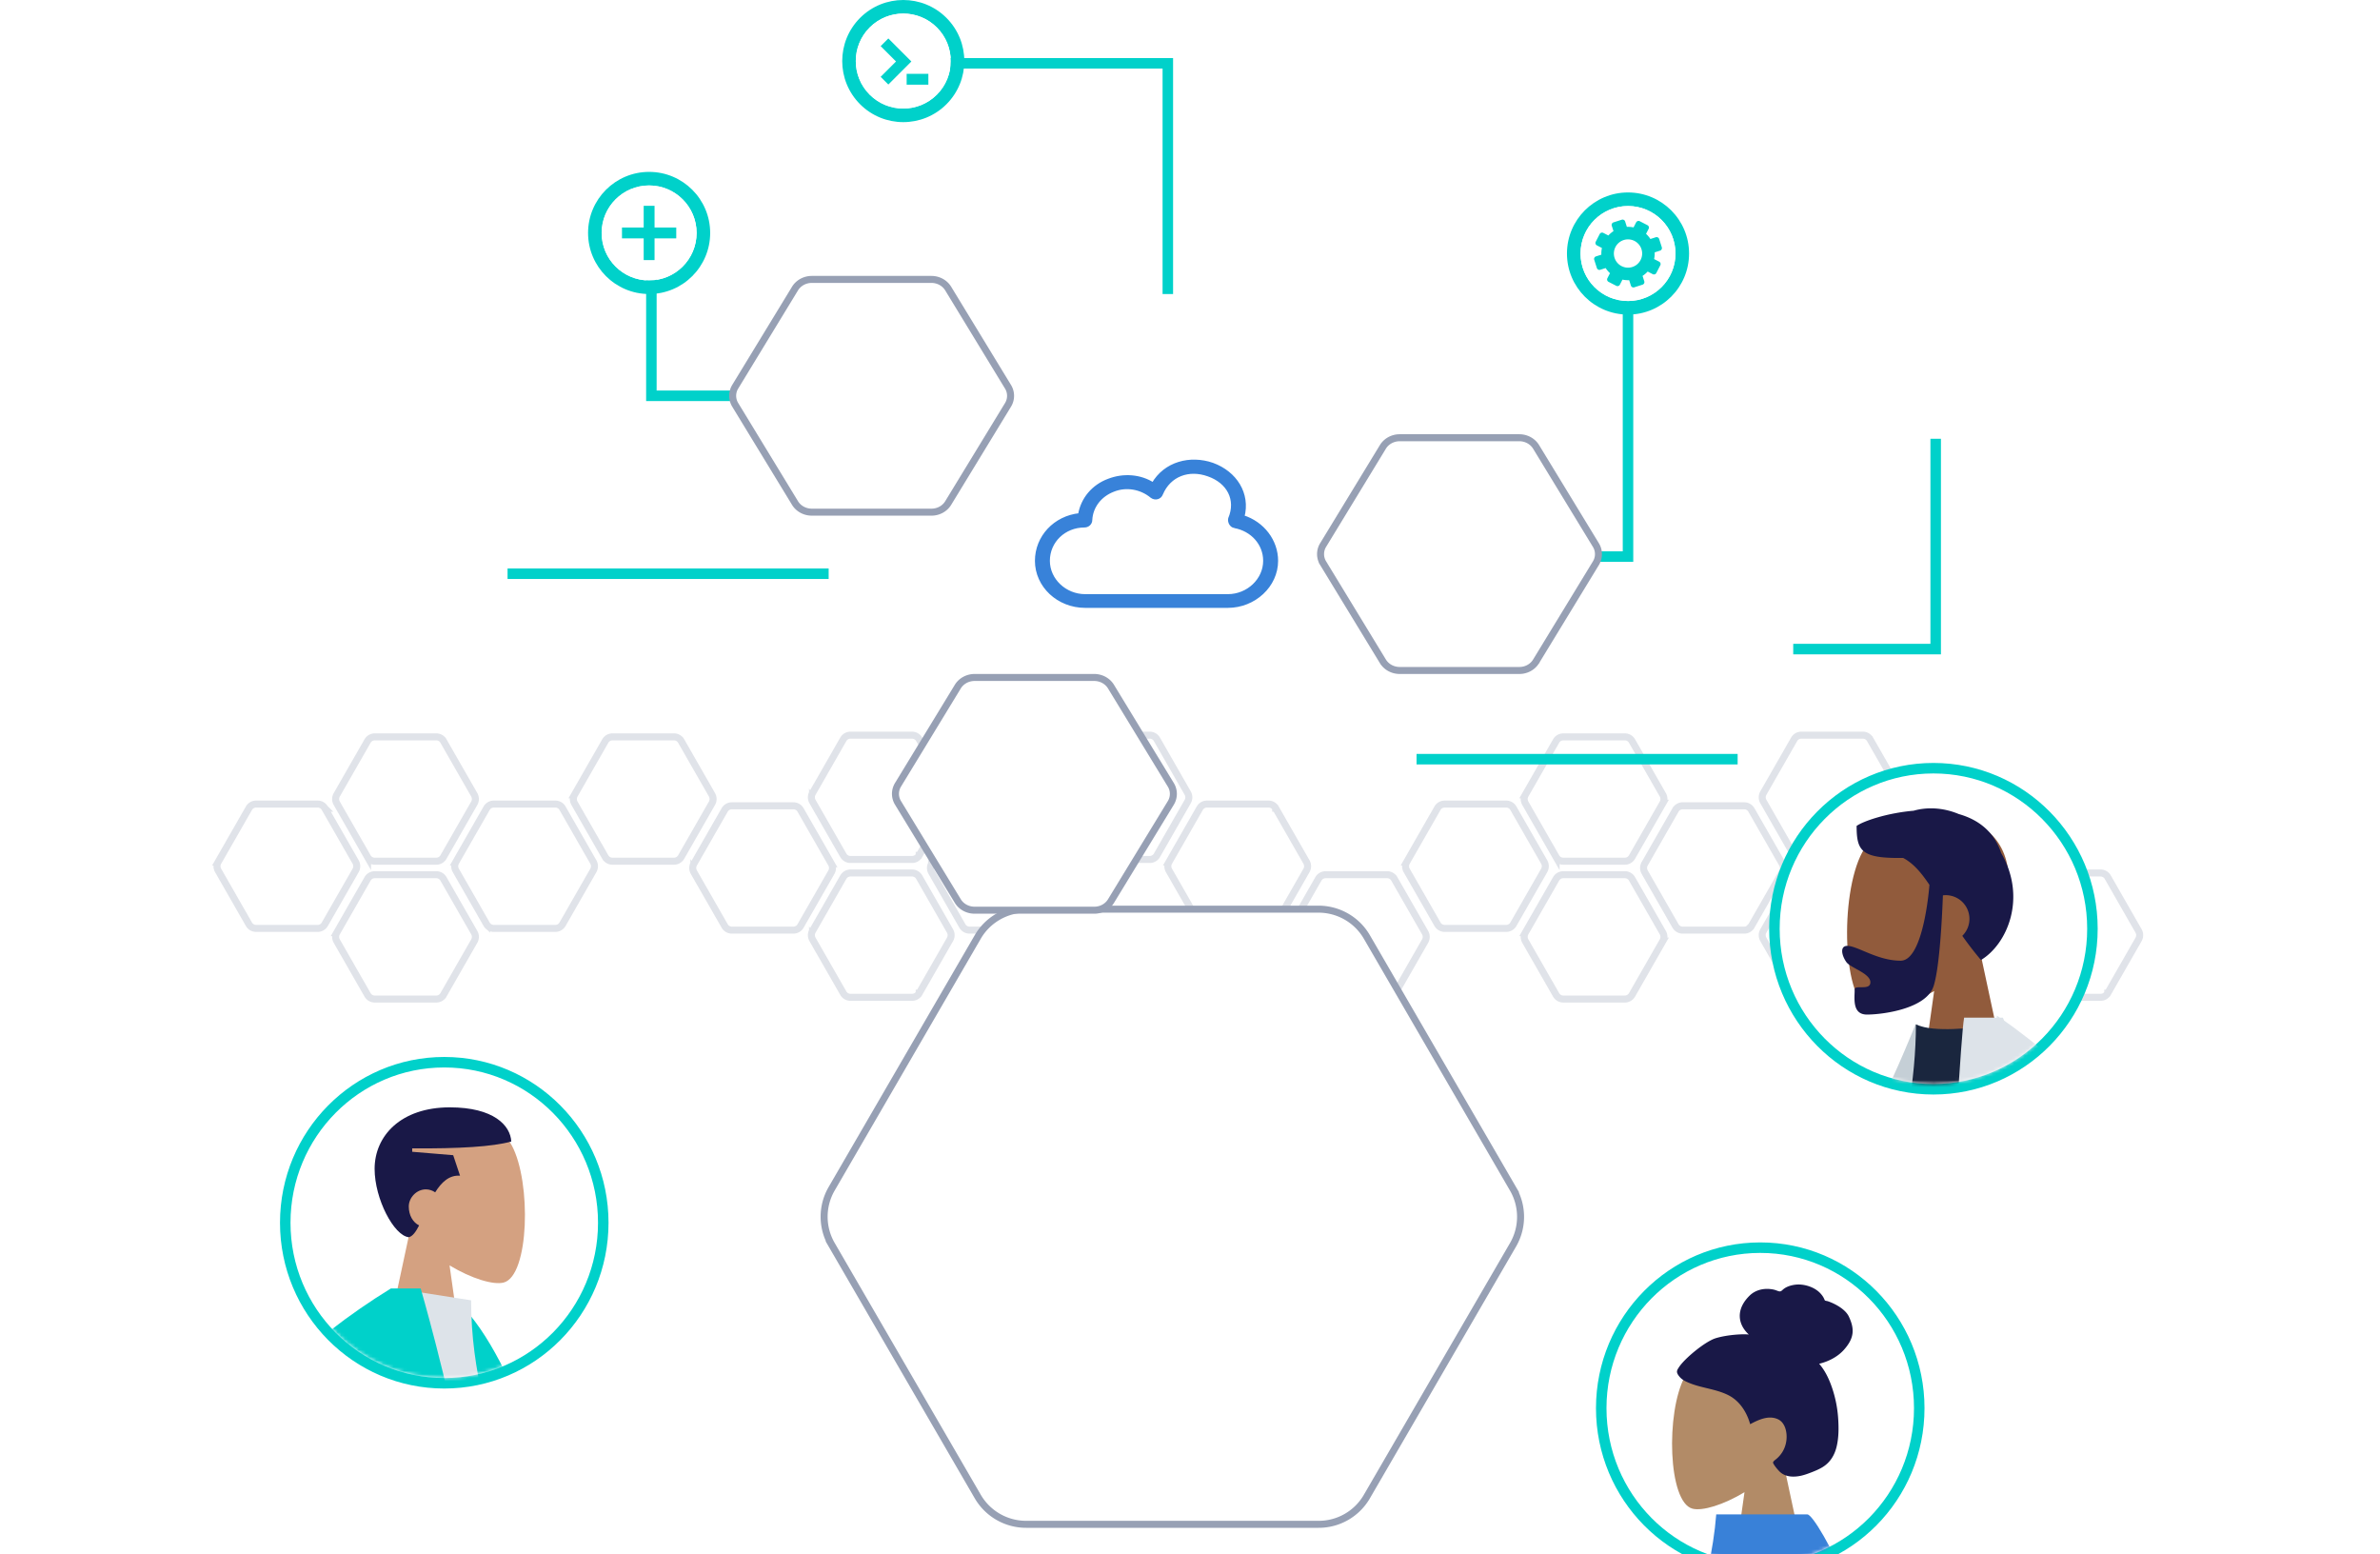 <svg width="680" height="444" fill="none" xmlns="http://www.w3.org/2000/svg"><g opacity=".3" stroke="#97A0B4" stroke-width="2"><path d="m568.321 264.502-.001.001a2.338 2.338 0 0 1-2.041 1.188h-17.601a2.356 2.356 0 0 1-2.046-1.194l-.001-.001-8.795-15.354a2.439 2.439 0 0 1 .001-2.415l8.794-15.354a2.365 2.365 0 0 1 2.047-1.195h17.596c.842 0 1.623.452 2.047 1.194v.001l8.8 15.36a2.437 2.437 0 0 1 0 2.414v.001l-8.8 15.354ZM602.217 283.696v.001a2.339 2.339 0 0 1-2.041 1.188h-17.601a2.357 2.357 0 0 1-2.047-1.194v-.001l-8.795-15.354a2.437 2.437 0 0 1 0-2.415l8.794-15.354h.001a2.362 2.362 0 0 1 2.047-1.194h17.595c.843 0 1.623.451 2.047 1.193v.001l8.801 15.36a2.44 2.44 0 0 1 0 2.414l-.001.001-8.8 15.354ZM500.404 264.502l-.001.001a2.338 2.338 0 0 1-2.041 1.188h-17.601a2.358 2.358 0 0 1-2.047-1.194v-.001l-8.795-15.354a2.437 2.437 0 0 1 0-2.415l8.794-15.354h.001a2.363 2.363 0 0 1 2.047-1.195h17.595c.843 0 1.623.452 2.047 1.194l.001.001 8.8 15.36a2.44 2.44 0 0 1 0 2.414l-.001.001-8.799 15.354ZM534.3 283.696l-.001.001a2.338 2.338 0 0 1-2.041 1.188h-17.601a2.358 2.358 0 0 1-2.047-1.194v-.001l-8.795-15.354a2.439 2.439 0 0 1 0-2.415l8.795-15.354a2.362 2.362 0 0 1 2.047-1.194h17.595c.843 0 1.623.451 2.047 1.193l.001.001 8.8 15.36a2.437 2.437 0 0 1 0 2.414l-.001.001-8.799 15.354ZM534.3 244.323l-.001.001a2.338 2.338 0 0 1-2.041 1.188h-17.601a2.357 2.357 0 0 1-2.047-1.193v-.001l-8.795-15.355a2.437 2.437 0 0 1 0-2.414l8.795-15.354v-.001a2.362 2.362 0 0 1 2.047-1.194h17.595c.843 0 1.623.452 2.047 1.194h.001l8.8 15.36a2.437 2.437 0 0 1 0 2.414l-.001.001-8.799 15.354ZM432.395 230.876l-.001-.001a2.34 2.34 0 0 0-2.041-1.189h-17.601c-.842 0-1.622.452-2.046 1.194l-.001.001-8.795 15.355a2.44 2.44 0 0 0 0 2.414h.001l8.794 15.354v.001a2.366 2.366 0 0 0 2.047 1.194h17.596c.842 0 1.622-.452 2.046-1.194l.001-.001 8.8-15.36a2.435 2.435 0 0 0 0-2.413v-.001l-8.8-15.354ZM466.291 211.681a2.343 2.343 0 0 0-2.041-1.189h-17.601c-.843 0-1.623.452-2.047 1.194l-.001.001-8.795 15.355a2.437 2.437 0 0 0 .001 2.414l8.794 15.354a2.365 2.365 0 0 0 2.048 1.195h17.595c.842 0 1.623-.452 2.047-1.194v-.001l8.8-15.36a2.435 2.435 0 0 0 0-2.414v-.001l-8.8-15.354ZM466.291 251.054v-.001a2.34 2.34 0 0 0-2.041-1.188h-17.601c-.843 0-1.623.451-2.047 1.193l-.001.001-8.795 15.355a2.437 2.437 0 0 0 .001 2.414l8.794 15.354v.001a2.364 2.364 0 0 0 2.048 1.194h17.595c.842 0 1.623-.452 2.047-1.194l8.8-15.361a2.433 2.433 0 0 0 0-2.413v-.001l-8.8-15.354ZM364.477 230.876v-.001a2.343 2.343 0 0 0-2.041-1.189h-17.601c-.843 0-1.623.452-2.047 1.194l-.001.001-8.795 15.355a2.437 2.437 0 0 0 .001 2.414l8.794 15.354v.001a2.366 2.366 0 0 0 2.048 1.194h17.595c.843 0 1.623-.452 2.047-1.194v-.001l8.8-15.36a2.433 2.433 0 0 0 0-2.413v-.001l-8.8-15.354ZM398.374 251.054l-.001-.001a2.338 2.338 0 0 0-2.041-1.188h-17.601c-.842 0-1.623.451-2.047 1.193v.001l-8.795 15.355a2.435 2.435 0 0 0 0 2.414l8.795 15.354v.001a2.362 2.362 0 0 0 2.047 1.194h17.595c.843 0 1.623-.452 2.047-1.194h.001l8.8-15.361a2.435 2.435 0 0 0 0-2.413l-.001-.001-8.799-15.354ZM296.651 264.502v.001a2.34 2.34 0 0 1-2.041 1.188h-17.601a2.357 2.357 0 0 1-2.047-1.194l-.001-.001-8.794-15.354a2.437 2.437 0 0 1 0-2.415l8.794-15.354h.001a2.363 2.363 0 0 1 2.047-1.195h17.595c.843 0 1.623.452 2.047 1.194v.001l8.8 15.36c.427.746.427 1.667.001 2.414l-.001.001-8.8 15.354ZM330.548 244.323l-.001.001a2.339 2.339 0 0 1-2.041 1.188h-17.601a2.356 2.356 0 0 1-2.047-1.193v-.001l-8.795-15.355a2.435 2.435 0 0 1 0-2.414l8.794-15.354.001-.001a2.362 2.362 0 0 1 2.047-1.194H328.5c.843 0 1.623.452 2.047 1.194l8.801 15.36a2.44 2.44 0 0 1 0 2.414l-.001.001-8.799 15.354ZM228.734 264.502l-.001.001a2.338 2.338 0 0 1-2.041 1.188h-17.601a2.358 2.358 0 0 1-2.047-1.194v-.001l-8.795-15.354a2.439 2.439 0 0 1 0-2.415l8.795-15.354a2.365 2.365 0 0 1 2.047-1.195h17.595c.843 0 1.623.452 2.047 1.194l.001.001 8.8 15.36a2.437 2.437 0 0 1 0 2.414v.001l-8.8 15.354ZM262.63 283.696v.001a2.34 2.34 0 0 1-2.042 1.188H242.988a2.357 2.357 0 0 1-2.047-1.194l-.001-.001-8.795-15.354a2.439 2.439 0 0 1 .001-2.415l8.794-15.354a2.364 2.364 0 0 1 2.048-1.194h17.595c.842 0 1.623.451 2.047 1.193v.001l8.8 15.36a2.435 2.435 0 0 1 0 2.414v.001l-8.8 15.354ZM262.63 244.323v.001a2.34 2.34 0 0 1-2.042 1.188H242.988a2.356 2.356 0 0 1-2.047-1.193l-.001-.001-8.795-15.355a2.437 2.437 0 0 1 .001-2.414l8.794-15.354v-.001a2.364 2.364 0 0 1 2.048-1.194h17.595c.842 0 1.623.452 2.047 1.194l8.8 15.36a2.435 2.435 0 0 1 0 2.414v.001l-8.8 15.354ZM160.725 230.876l-.001-.001a2.34 2.34 0 0 0-2.041-1.189h-17.601a2.36 2.36 0 0 0-2.047 1.194v.001l-8.795 15.355a2.44 2.44 0 0 0 0 2.414h.001l8.794 15.354v.001a2.366 2.366 0 0 0 2.047 1.194h17.596c.842 0 1.622-.452 2.046-1.194l.001-.001 8.8-15.36a2.435 2.435 0 0 0 0-2.413v-.001l-8.8-15.354ZM194.622 211.681h-.001a2.342 2.342 0 0 0-2.041-1.189h-17.601c-.843 0-1.623.452-2.047 1.194v.001l-8.795 15.355a2.435 2.435 0 0 0 0 2.414l8.794 15.354h.001a2.363 2.363 0 0 0 2.047 1.195h17.595c.843 0 1.623-.452 2.047-1.194l.001-.001 8.8-15.36a2.44 2.44 0 0 0 0-2.414l-.001-.001-8.799-15.354ZM92.808 230.876l-.001-.001a2.342 2.342 0 0 0-2.041-1.189H73.165c-.843 0-1.623.452-2.047 1.194v.001l-8.795 15.355a2.436 2.436 0 0 0 0 2.414l8.794 15.354v.001a2.365 2.365 0 0 0 2.048 1.194H90.76c.843 0 1.623-.452 2.047-1.194v-.001l8.801-15.36a2.438 2.438 0 0 0 0-2.413l-.001-.001-8.8-15.354ZM126.704 211.681h-.001a2.34 2.34 0 0 0-2.041-1.189h-17.601a2.36 2.36 0 0 0-2.047 1.194v.001l-8.795 15.355a2.436 2.436 0 0 0 0 2.414l8.795 15.354a2.365 2.365 0 0 0 2.047 1.195h17.596c.842 0 1.622-.452 2.046-1.194l.001-.001 8.8-15.36a2.437 2.437 0 0 0 0-2.414v-.001l-8.8-15.354ZM126.704 251.054l-.001-.001a2.338 2.338 0 0 0-2.041-1.188h-17.601c-.842 0-1.622.451-2.047 1.193v.001l-8.795 15.355a2.436 2.436 0 0 0 0 2.414l8.795 15.354v.001a2.364 2.364 0 0 0 2.047 1.194h17.596c.842 0 1.622-.452 2.046-1.194h.001l8.8-15.361a2.435 2.435 0 0 0 0-2.413v-.001l-8.8-15.354Z"/></g><path d="M512.352 185.413h40.7v-60.081M424.446 158.988h40.7V87.923M333.664 83.985V18.09h-71.065M186.11 72.356v40.701h71.064" stroke="#00D1CA" stroke-width="3"/><path d="M281.981 111.072h-9.044v3.877h9.044v-3.877ZM267.768 111.072h-9.044v3.877h9.044v-3.877ZM253.556 111.072h-9.045v3.877h9.045v-3.877ZM239.343 111.072h-9.045v3.877h9.045v-3.877ZM442.845 156.295h-9.044v3.876h9.044v-3.876ZM457.058 156.295h-9.045v3.876h9.045v-3.876Z" fill="#1A263E"/><path stroke="#00D1CA" stroke-width="3" d="M145.02 163.886h91.738M404.729 216.861h91.737"/><g filter="url(#a)"><path d="M390.533 241.445a15.887 15.887 0 0 1-13.835 7.926h-83.509a15.974 15.974 0 0 1-13.836-7.951l-41.743-71.932a15.919 15.919 0 0 1 .001-15.96l41.741-71.926c2.85-4.921 8.142-7.954 13.837-7.954h83.509c5.712 0 10.983 3.026 13.835 7.951l41.769 71.957a15.918 15.918 0 0 1-.002 15.961l-41.767 71.928Z" fill="#fff"/><path d="M390.533 241.445a15.887 15.887 0 0 1-13.835 7.926h-83.509a15.974 15.974 0 0 1-13.836-7.951l-41.743-71.932a15.919 15.919 0 0 1 .001-15.96l41.741-71.926c2.85-4.921 8.142-7.954 13.837-7.954h83.509c5.712 0 10.983 3.026 13.835 7.951l41.769 71.957a15.918 15.918 0 0 1-.002 15.961l-41.767 71.928Z" stroke="#97A0B4" stroke-width="2"/></g><path d="M355.056 147.625c5.77 1.823 9.618 6.925 9.618 12.575 0 7.107-6.348 12.939-13.85 12.939h-40.781c-7.694 0-13.849-5.832-13.849-12.939 0-6.743 5.193-12.392 12.31-13.121.77-4.555 3.847-8.2 8.272-9.84 4.232-1.64 9.041-1.276 12.695 1.093 3.463-6.014 10.579-7.836 16.929-5.649 6.54 2.369 10.387 8.383 8.656 14.943v-.001Zm-2.308 2.734c-.962-.182-1.539-1.276-1.347-2.187 2.308-5.467-.385-10.57-6.156-12.574-5.578-2.005-11.157 0-13.465 5.466-.385 1.094-1.731 1.458-2.693.729-3.078-2.551-7.31-3.28-10.965-1.822-3.847 1.458-6.347 4.738-6.54 8.565 0 .911-.769 1.64-1.731 1.64-5.771 0-10.387 4.373-10.387 10.022 0 5.467 4.808 10.022 10.579 10.022h40.781c5.77 0 10.579-4.556 10.579-10.022 0-4.921-3.655-8.93-8.656-9.841l.001.002Z" fill="#3882D9" stroke="#3882D9"/><path d="m317.429 257.39-.001.002c-.977 1.609-2.804 2.618-4.799 2.608h-34.168c-2.005 0-3.828-1.012-4.806-2.618v-.001l-17.076-28.032a4.946 4.946 0 0 1 0-5.179v-.001l17.076-28.029v-.001c.975-1.604 2.808-2.619 4.806-2.619h34.163c2.005 0 3.828 1.012 4.806 2.618v.001l17.086 28.041a4.952 4.952 0 0 1 .001 5.18l-.001.001-17.087 28.029ZM270.915 143.687l-.001.002c-.977 1.61-2.804 2.618-4.799 2.608h-34.168c-2.006 0-3.829-1.012-4.806-2.618v-.001l-17.076-28.032a4.946 4.946 0 0 1 0-5.179l17.076-28.03v-.001c.975-1.604 2.808-2.62 4.806-2.62h34.163c2.005 0 3.828 1.013 4.806 2.62l17.086 28.041a4.952 4.952 0 0 1 .001 5.18l-.001.001-17.087 28.029ZM438.885 188.91l-.001.001c-.977 1.61-2.805 2.619-4.799 2.609h-34.168c-2.006 0-3.829-1.012-4.806-2.619h-.001l-17.075-28.032a4.948 4.948 0 0 1 0-5.18l17.075-28.029.001-.001c.975-1.604 2.808-2.619 4.806-2.619h34.163c2.005 0 3.828 1.012 4.806 2.618l17.086 28.041a4.952 4.952 0 0 1 0 5.181v.001l-17.087 28.029Z" fill="#fff" stroke="#97A0B4" stroke-width="2"/><path fill-rule="evenodd" clip-rule="evenodd" d="M465.148 89.861c9.628 0 17.443-7.814 17.443-17.443 0-9.629-7.815-17.443-17.443-17.443-9.629 0-17.444 7.814-17.444 17.443 0 9.63 7.815 17.443 17.444 17.443Zm0-31.01c7.489 0 13.567 6.079 13.567 13.567s-6.078 13.567-13.567 13.567-13.567-6.079-13.567-13.567 6.078-13.567 13.567-13.567Z" fill="#00D1CA"/><path d="M478.715 72.418c0-7.488-6.078-13.567-13.567-13.567s-13.567 6.079-13.567 13.567 6.078 13.567 13.567 13.567 13.567-6.079 13.567-13.567Z" fill="#fff"/><path d="M456.25 76.566c.129.404.56.626.964.498l1.543-.495a7.52 7.52 0 0 0 1.241 1.466l-.741 1.44a.766.766 0 0 0 .33 1.033l2.202 1.135a.766.766 0 0 0 1.033-.33l.742-1.44a7.681 7.681 0 0 0 1.915.16l.493 1.542a.766.766 0 0 0 .964.497l2.361-.756a.766.766 0 0 0 .496-.963l-.492-1.543a7.6 7.6 0 0 0 1.463-1.242l1.441.743a.765.765 0 0 0 1.032-.331l1.136-2.203a.766.766 0 0 0-.33-1.033l-1.44-.742a7.644 7.644 0 0 0 .159-1.915l1.542-.493a.765.765 0 0 0 .497-.962l-.755-2.361a.768.768 0 0 0-.964-.498l-1.543.496a7.5 7.5 0 0 0-1.241-1.467l.743-1.44a.767.767 0 0 0-.332-1.033l-2.202-1.135a.77.77 0 0 0-1.034.329l-.743 1.44a7.61 7.61 0 0 0-1.912-.158l-.493-1.544a.767.767 0 0 0-.965-.497l-2.36.756a.766.766 0 0 0-.496.964l.494 1.54a7.652 7.652 0 0 0-1.466 1.243l-1.442-.741a.765.765 0 0 0-1.033.33l-1.134 2.203a.768.768 0 0 0 .331 1.033l1.44.743a7.44 7.44 0 0 0-.159 1.912l-1.545.494a.767.767 0 0 0-.497.963l.757 2.362Zm7.666-7.996a4.04 4.04 0 1 1 2.465 7.696 4.04 4.04 0 0 1-2.465-7.696Z" fill="#00D1CA"/><path fill-rule="evenodd" clip-rule="evenodd" d="M245.741 5.107c6.809-6.81 17.863-6.81 24.672 0 6.809 6.81 6.809 17.863 0 24.672-6.809 6.81-17.863 6.81-24.672 0-6.809-6.81-6.809-17.863 0-24.672Zm21.932 21.931c5.295-5.295 5.295-13.895 0-19.19-5.296-5.296-13.895-5.296-19.191 0-5.295 5.295-5.295 13.895 0 19.19 5.296 5.296 13.895 5.296 19.191 0Z" fill="#00D1CA"/><path d="M267.673 7.848c5.296 5.295 5.296 13.895 0 19.19-5.295 5.296-13.895 5.296-19.19 0-5.296-5.295-5.296-13.895 0-19.19 5.295-5.296 13.895-5.296 19.19 0Z" fill="#fff"/><path fill-rule="evenodd" clip-rule="evenodd" d="m260.389 17.562-2.193-2.193-4.386-4.386-2.193 2.193 4.386 4.386-4.386 4.386 2.193 2.193 4.386-4.386 2.193-2.193Zm4.857 6.628V21.09h-6.203v3.101h6.203ZM185.463 83.985c9.629 0 17.443-7.814 17.443-17.443 0-9.629-7.814-17.443-17.443-17.443-9.629 0-17.443 7.814-17.443 17.443 0 9.63 7.814 17.443 17.443 17.443Zm0-31.01c7.489 0 13.567 6.079 13.567 13.567 0 7.489-6.078 13.567-13.567 13.567-7.488 0-13.566-6.078-13.566-13.567 0-7.488 6.078-13.567 13.566-13.567Z" fill="#00D1CA"/><path d="M199.031 66.542c0-7.488-6.079-13.567-13.567-13.567-7.489 0-13.567 6.079-13.567 13.567s6.078 13.567 13.567 13.567c7.488 0 13.567-6.079 13.567-13.567Z" fill="#fff"/><path d="M193.216 68.093V64.99h-6.202V58.79h-3.101v6.202h-6.202v3.1h6.202v6.203h3.101v-6.203h6.202Z" fill="#00D1CA"/><g filter="url(#b)"><path d="M126.931 209.082c25.104 0 45.431-20.543 45.431-45.855 0-25.312-20.327-45.856-45.431-45.856-25.104 0-45.43 20.544-45.43 45.856s20.326 45.855 45.43 45.855Z" fill="#fff" stroke="#00D1CA" stroke-width="3"/><mask id="c" style="mask-type:alpha" maskUnits="userSpaceOnUse" x="83" y="118" width="88" height="90"><ellipse cx="126.931" cy="163.227" rx="43.931" ry="44.356" fill="#fff"/></mask><g mask="url(#c)" fill-rule="evenodd" clip-rule="evenodd"><path d="M128.446 175.41c6.321 3.81 12.533 5.651 15.448 4.9 7.312-1.885 7.984-28.632 2.327-39.177-5.657-10.544-34.74-15.14-36.206 5.752-.508 7.251 2.536 13.722 7.035 19.002l-8.066 37.595h23.43l-3.968-28.072Z" fill="#D4A181"/><path d="M117.77 141.979c13.52.097 22.928-.473 28.311-1.952-.245-4.583-5.009-9.763-17.572-9.763-13.978 0-21.477 8.147-21.477 17.572 0 8.611 5.543 19.098 9.762 19.525 1.093-.239 2.027-1.556 2.955-3.371-1.738-.845-2.955-2.838-2.955-5.415 0-2.477 2.185-4.881 4.881-4.881.983 0 1.899.32 2.665.846 1.771-2.852 3.991-4.983 7.098-4.751l-1.953-5.857-11.715-.977v-.976Z" fill="#191847"/><path d="m122.354 187.21 8.441-1.448c18.387 17.836 25.89 60.687 38.144 66.359 11.585 5.362 28.008.173 47.529-6.834l5.978 13.357c-17.737 19.189-55.523 35.401-70.839 26.146-24.488-14.797-30.141-67.647-29.253-97.58Z" fill="#00D1CA"/><path d="M85.554 293.296h74.694c3.413 0 2.77-4.928 2.276-7.415-5.694-28.702-27.922-59.641-27.922-100.498l-21.545-3.378c-17.82 28.661-23.984 63.948-27.503 111.291Z" fill="#DDE3E9"/><path d="M111.913 182.005h-.246c-48.325 29.78-77.53 75.942-87.615 138.488l15.656 3.067c10.37-12.083 23.17-31.857 38.396-59.323-4.671 16.545-8.082 33.514-9.146 49.56h67.236c13.016-32.894-15.996-131.792-15.996-131.792h-8.285Z" fill="#00D1CA"/></g></g><g filter="url(#d)"><path d="M502.927 262.058c25.104 0 45.43-20.544 45.43-45.856s-20.326-45.856-45.43-45.856c-25.105 0-45.431 20.544-45.431 45.856s20.326 45.856 45.431 45.856Z" fill="#fff" stroke="#00D1CA" stroke-width="3"/><mask id="e" style="mask-type:alpha" maskUnits="userSpaceOnUse" x="458" y="171" width="89" height="90"><ellipse cx="502.927" cy="216.202" rx="43.931" ry="44.356" fill="#fff"/></mask><g mask="url(#e)" fill-rule="evenodd" clip-rule="evenodd"><path d="M498.427 240.196c-6.074 3.664-12.041 5.434-14.843 4.711-7.024-1.812-7.67-27.529-2.235-37.667 5.435-10.139 33.377-14.558 34.786 5.53.489 6.972-2.437 13.194-6.759 18.271l7.75 36.147h-22.511l3.812-26.992Z" fill="#B28B67"/><path d="M490.241 196.198c3.076-.939 7.541-1.257 9.419-1.042-3.212-2.954-3.751-7.22.241-11.125.885-.866 2.005-1.437 3.179-1.709 1.202-.279 2.459-.256 3.663-.003.532.112 1.01.356 1.532.491.535.139.794-.196 1.182-.533.936-.811 2.307-1.211 3.491-1.355 1.328-.16 2.705.04 3.972.477 1.232.425 2.416 1.116 3.308 2.122.396.447.757.957.991 1.52.096.231.111.368.342.452.213.078.462.081.682.155 2.125.721 5.02 2.288 6.009 4.398 1.672 3.566 1.53 6.152-1.384 9.438-1.83 2.063-4.519 3.425-7.115 4.021 1.723 1.971 2.87 4.434 3.718 6.938a34.013 34.013 0 0 1 1.702 8.428c.199 2.736.218 5.63-.423 8.308-.6 2.505-1.882 4.559-4.023 5.863-.981.597-2.036 1.045-3.097 1.455-1.046.404-2.095.797-3.191 1.024-2.073.429-4.463.355-6.06-1.297-.575-.595-1.208-1.343-1.628-2.07-.151-.262-.243-.433-.059-.689.22-.306.575-.541.858-.78 1.61-1.366 2.606-3.19 2.858-5.356.254-2.199-.336-5.037-2.472-5.996-2.636-1.185-5.54.175-7.884 1.442-.996-3.518-3.041-6.685-6.247-8.299-3.547-1.785-7.618-1.994-11.263-3.526-.95-.399-1.917-.852-2.617-1.665-.292-.34-.635-.781-.751-1.231-.154-.59.227-1.085.521-1.546 1.558-2.44 7.47-7.372 10.546-8.31Z" fill="#191847"/><path d="M491.786 256.596c-4.174 10.62-31.011 41.331-46.414 52.831h29.077c14.365-6.505 29.597-24.293 34.138-37.297 3.579-10.248-6.703-20.107-16.801-15.534Z" fill="#2B64A8"/><path d="M548.573 378.518c-16.951-3.34-67.366 13.628-75.976-4.693-17.029-36.238 14.575-86.388 17.756-127.287h26.025c2.854 0 22.251 37.21 22.269 61.384.016 22.075 20.541 36.096 9.926 70.596Z" fill="#3981D8"/></g></g><g filter="url(#f)"><path d="M552.407 125.097c-25.105 0-45.431-20.544-45.431-45.855 0-25.312 20.326-45.856 45.431-45.856 25.104 0 45.43 20.544 45.43 45.856 0 25.311-20.326 45.855-45.43 45.855Z" fill="#fff" stroke="#00D1CA" stroke-width="3"/><mask id="g" style="mask-type:alpha" maskUnits="userSpaceOnUse" x="508" y="34" width="89" height="90"><ellipse rx="43.931" ry="44.356" transform="matrix(-1 0 0 1 552.407 79.242)" fill="#fff"/></mask><g mask="url(#g)" fill-rule="evenodd" clip-rule="evenodd"><path d="M552.619 97.016c-7.304 4.405-14.48 6.533-17.848 5.664-8.447-2.178-9.223-33.097-2.688-45.287 6.536-12.189 40.134-17.502 41.828 6.649.587 8.382-2.93 15.862-8.127 21.966l9.318 43.46h-27.068l4.585-32.452Z" fill="#915B3C"/><path d="M551.265 66.71c-2.341-3.489-4.589-6.15-7.513-7.695-11.9.188-13.293-1.946-13.293-9.14 1.922-1.377 8.704-3.694 16.298-4.346 3.875-1.11 8.464-.9 12.885.95 5.458 1.55 10.08 4.886 12.121 11.134 7.385 12.753 1.78 26.029-5.774 30.564a102.699 102.699 0 0 1-5.332-6.906 6.753 6.753 0 0 0 2.039-4.844 6.77 6.77 0 0 0-7.579-6.723c-.168 4.676-.86 20.494-2.678 25.989-2.143 6.478-14.65 8.068-19.011 8.068-3.768 0-3.64-3.569-3.548-6.128.014-.368.026-.716.026-1.029 0-.653.85-.651 1.81-.65 1.246.003 2.678.006 2.678-1.425 0-1.56-2.154-2.756-4.081-3.827-1.203-.668-2.318-1.287-2.766-1.915-1.414-1.98-1.89-4.65.243-4.65 1.166 0 2.766.672 4.69 1.481 2.906 1.222 6.551 2.754 10.563 2.754 6.625 0 8.202-21.381 8.222-21.662Z" fill="#191847"/><path d="m559.656 110.658-12.377-4.096c-16.791 41.97-41.832 82.578-83.671 116.878l10.346 17.861c36.771-21.673 71.578-38.51 85.702-71.032 4.741-10.915.387-46.56 0-59.611Z" fill="#C5CFD6"/><path d="M602.17 228.778s-53.186 5.643-83.726 0c-2.522-.466-2.92-4.692-1.751-7.56 18.217-44.663 30.709-83.634 30.709-114.656 5.014 2.529 17.549.758 17.549.758 22.46 31.969 32.784 68.65 37.219 121.458Z" fill="#1A263E"/><path d="M571.388 104.64c-.58-.391-.886-.585-.886-.585l.033.585h-9.36c-.47 2.768-1.159 13.027-2.164 27.985-3.65 54.358-11.469 170.779-28.109 215.332H645.72c-2.422-50.653-21.086-111.227-40.42-162.661 14.267 14.203 30.929 38.012 44.394 77.645l21.507-5.524c-21.917-94.501-86.131-143.238-98.591-151.937l-.363-.84h-.859Z" fill="#DDE3E9"/></g></g><defs><filter id="a" x="154.466" y="72.648" width="360.98" height="357.723" filterUnits="userSpaceOnUse" color-interpolation-filters="sRGB"><feFlood flood-opacity="0" result="BackgroundImageFix"/><feColorMatrix in="SourceAlpha" values="0 0 0 0 0 0 0 0 0 0 0 0 0 0 0 0 0 0 127 0" result="hardAlpha"/><feOffset dy="2.767"/><feGaussianBlur stdDeviation="1.107"/><feColorMatrix values="0 0 0 0 0.169 0 0 0 0 0.275 0 0 0 0 0.455 0 0 0 0.02 0"/><feBlend in2="BackgroundImageFix" result="effect1_dropShadow_9_1642"/><feColorMatrix in="SourceAlpha" values="0 0 0 0 0 0 0 0 0 0 0 0 0 0 0 0 0 0 127 0" result="hardAlpha"/><feOffset dy="6.65"/><feGaussianBlur stdDeviation="2.66"/><feColorMatrix values="0 0 0 0 0.169 0 0 0 0 0.275 0 0 0 0 0.455 0 0 0 0.028 0"/><feBlend in2="effect1_dropShadow_9_1642" result="effect2_dropShadow_9_1642"/><feColorMatrix in="SourceAlpha" values="0 0 0 0 0 0 0 0 0 0 0 0 0 0 0 0 0 0 127 0" result="hardAlpha"/><feOffset dy="12.522"/><feGaussianBlur stdDeviation="5.009"/><feColorMatrix values="0 0 0 0 0.169 0 0 0 0 0.275 0 0 0 0 0.455 0 0 0 0.035 0"/><feBlend in2="effect2_dropShadow_9_1642" result="effect3_dropShadow_9_1642"/><feColorMatrix in="SourceAlpha" values="0 0 0 0 0 0 0 0 0 0 0 0 0 0 0 0 0 0 127 0" result="hardAlpha"/><feOffset dy="22.336"/><feGaussianBlur stdDeviation="8.935"/><feColorMatrix values="0 0 0 0 0.169 0 0 0 0 0.275 0 0 0 0 0.455 0 0 0 0.042 0"/><feBlend in2="effect3_dropShadow_9_1642" result="effect4_dropShadow_9_1642"/><feColorMatrix in="SourceAlpha" values="0 0 0 0 0 0 0 0 0 0 0 0 0 0 0 0 0 0 127 0" result="hardAlpha"/><feOffset dy="41.778"/><feGaussianBlur stdDeviation="16.711"/><feColorMatrix values="0 0 0 0 0.169 0 0 0 0 0.275 0 0 0 0 0.455 0 0 0 0.05 0"/><feBlend in2="effect4_dropShadow_9_1642" result="effect5_dropShadow_9_1642"/><feColorMatrix in="SourceAlpha" values="0 0 0 0 0 0 0 0 0 0 0 0 0 0 0 0 0 0 127 0" result="hardAlpha"/><feOffset dy="100"/><feGaussianBlur stdDeviation="40"/><feColorMatrix values="0 0 0 0 0.169 0 0 0 0 0.275 0 0 0 0 0.455 0 0 0 0.07 0"/><feBlend in2="effect5_dropShadow_9_1642" result="effect6_dropShadow_9_1642"/><feBlend in="SourceGraphic" in2="effect6_dropShadow_9_1642" result="shape"/></filter><filter id="b" x="0" y="115.871" width="253.861" height="274.711" filterUnits="userSpaceOnUse" color-interpolation-filters="sRGB"><feFlood flood-opacity="0" result="BackgroundImageFix"/><feColorMatrix in="SourceAlpha" values="0 0 0 0 0 0 0 0 0 0 0 0 0 0 0 0 0 0 127 0" result="hardAlpha"/><feOffset dy="2.767"/><feGaussianBlur stdDeviation="1.107"/><feColorMatrix values="0 0 0 0 0.169 0 0 0 0 0.275 0 0 0 0 0.455 0 0 0 0.017 0"/><feBlend in2="BackgroundImageFix" result="effect1_dropShadow_9_1642"/><feColorMatrix in="SourceAlpha" values="0 0 0 0 0 0 0 0 0 0 0 0 0 0 0 0 0 0 127 0" result="hardAlpha"/><feOffset dy="6.65"/><feGaussianBlur stdDeviation="2.66"/><feColorMatrix values="0 0 0 0 0.169 0 0 0 0 0.275 0 0 0 0 0.455 0 0 0 0.024 0"/><feBlend in2="effect1_dropShadow_9_1642" result="effect2_dropShadow_9_1642"/><feColorMatrix in="SourceAlpha" values="0 0 0 0 0 0 0 0 0 0 0 0 0 0 0 0 0 0 127 0" result="hardAlpha"/><feOffset dy="12.522"/><feGaussianBlur stdDeviation="5.009"/><feColorMatrix values="0 0 0 0 0.169 0 0 0 0 0.275 0 0 0 0 0.455 0 0 0 0.03 0"/><feBlend in2="effect2_dropShadow_9_1642" result="effect3_dropShadow_9_1642"/><feColorMatrix in="SourceAlpha" values="0 0 0 0 0 0 0 0 0 0 0 0 0 0 0 0 0 0 127 0" result="hardAlpha"/><feOffset dy="22.336"/><feGaussianBlur stdDeviation="8.935"/><feColorMatrix values="0 0 0 0 0.169 0 0 0 0 0.275 0 0 0 0 0.455 0 0 0 0.036 0"/><feBlend in2="effect3_dropShadow_9_1642" result="effect4_dropShadow_9_1642"/><feColorMatrix in="SourceAlpha" values="0 0 0 0 0 0 0 0 0 0 0 0 0 0 0 0 0 0 127 0" result="hardAlpha"/><feOffset dy="41.778"/><feGaussianBlur stdDeviation="16.711"/><feColorMatrix values="0 0 0 0 0.169 0 0 0 0 0.275 0 0 0 0 0.455 0 0 0 0.043 0"/><feBlend in2="effect4_dropShadow_9_1642" result="effect5_dropShadow_9_1642"/><feColorMatrix in="SourceAlpha" values="0 0 0 0 0 0 0 0 0 0 0 0 0 0 0 0 0 0 127 0" result="hardAlpha"/><feOffset dy="100"/><feGaussianBlur stdDeviation="40"/><feColorMatrix values="0 0 0 0 0.169 0 0 0 0 0.275 0 0 0 0 0.455 0 0 0 0.06 0"/><feBlend in2="effect5_dropShadow_9_1642" result="effect6_dropShadow_9_1642"/><feBlend in="SourceGraphic" in2="effect6_dropShadow_9_1642" result="shape"/></filter><filter id="d" x="375.996" y="168.846" width="253.861" height="274.711" filterUnits="userSpaceOnUse" color-interpolation-filters="sRGB"><feFlood flood-opacity="0" result="BackgroundImageFix"/><feColorMatrix in="SourceAlpha" values="0 0 0 0 0 0 0 0 0 0 0 0 0 0 0 0 0 0 127 0" result="hardAlpha"/><feOffset dy="2.767"/><feGaussianBlur stdDeviation="1.107"/><feColorMatrix values="0 0 0 0 0.169 0 0 0 0 0.275 0 0 0 0 0.455 0 0 0 0.017 0"/><feBlend in2="BackgroundImageFix" result="effect1_dropShadow_9_1642"/><feColorMatrix in="SourceAlpha" values="0 0 0 0 0 0 0 0 0 0 0 0 0 0 0 0 0 0 127 0" result="hardAlpha"/><feOffset dy="6.65"/><feGaussianBlur stdDeviation="2.66"/><feColorMatrix values="0 0 0 0 0.169 0 0 0 0 0.275 0 0 0 0 0.455 0 0 0 0.024 0"/><feBlend in2="effect1_dropShadow_9_1642" result="effect2_dropShadow_9_1642"/><feColorMatrix in="SourceAlpha" values="0 0 0 0 0 0 0 0 0 0 0 0 0 0 0 0 0 0 127 0" result="hardAlpha"/><feOffset dy="12.522"/><feGaussianBlur stdDeviation="5.009"/><feColorMatrix values="0 0 0 0 0.169 0 0 0 0 0.275 0 0 0 0 0.455 0 0 0 0.03 0"/><feBlend in2="effect2_dropShadow_9_1642" result="effect3_dropShadow_9_1642"/><feColorMatrix in="SourceAlpha" values="0 0 0 0 0 0 0 0 0 0 0 0 0 0 0 0 0 0 127 0" result="hardAlpha"/><feOffset dy="22.336"/><feGaussianBlur stdDeviation="8.935"/><feColorMatrix values="0 0 0 0 0.169 0 0 0 0 0.275 0 0 0 0 0.455 0 0 0 0.036 0"/><feBlend in2="effect3_dropShadow_9_1642" result="effect4_dropShadow_9_1642"/><feColorMatrix in="SourceAlpha" values="0 0 0 0 0 0 0 0 0 0 0 0 0 0 0 0 0 0 127 0" result="hardAlpha"/><feOffset dy="41.778"/><feGaussianBlur stdDeviation="16.711"/><feColorMatrix values="0 0 0 0 0.169 0 0 0 0 0.275 0 0 0 0 0.455 0 0 0 0.043 0"/><feBlend in2="effect4_dropShadow_9_1642" result="effect5_dropShadow_9_1642"/><feColorMatrix in="SourceAlpha" values="0 0 0 0 0 0 0 0 0 0 0 0 0 0 0 0 0 0 127 0" result="hardAlpha"/><feOffset dy="100"/><feGaussianBlur stdDeviation="40"/><feColorMatrix values="0 0 0 0 0.169 0 0 0 0 0.275 0 0 0 0 0.455 0 0 0 0.06 0"/><feBlend in2="effect5_dropShadow_9_1642" result="effect6_dropShadow_9_1642"/><feBlend in="SourceGraphic" in2="effect6_dropShadow_9_1642" result="shape"/></filter><filter id="f" x="425.476" y="31.886" width="253.861" height="274.711" filterUnits="userSpaceOnUse" color-interpolation-filters="sRGB"><feFlood flood-opacity="0" result="BackgroundImageFix"/><feColorMatrix in="SourceAlpha" values="0 0 0 0 0 0 0 0 0 0 0 0 0 0 0 0 0 0 127 0" result="hardAlpha"/><feOffset dy="2.767"/><feGaussianBlur stdDeviation="1.107"/><feColorMatrix values="0 0 0 0 0.169 0 0 0 0 0.275 0 0 0 0 0.455 0 0 0 0.017 0"/><feBlend in2="BackgroundImageFix" result="effect1_dropShadow_9_1642"/><feColorMatrix in="SourceAlpha" values="0 0 0 0 0 0 0 0 0 0 0 0 0 0 0 0 0 0 127 0" result="hardAlpha"/><feOffset dy="6.65"/><feGaussianBlur stdDeviation="2.66"/><feColorMatrix values="0 0 0 0 0.169 0 0 0 0 0.275 0 0 0 0 0.455 0 0 0 0.024 0"/><feBlend in2="effect1_dropShadow_9_1642" result="effect2_dropShadow_9_1642"/><feColorMatrix in="SourceAlpha" values="0 0 0 0 0 0 0 0 0 0 0 0 0 0 0 0 0 0 127 0" result="hardAlpha"/><feOffset dy="12.522"/><feGaussianBlur stdDeviation="5.009"/><feColorMatrix values="0 0 0 0 0.169 0 0 0 0 0.275 0 0 0 0 0.455 0 0 0 0.03 0"/><feBlend in2="effect2_dropShadow_9_1642" result="effect3_dropShadow_9_1642"/><feColorMatrix in="SourceAlpha" values="0 0 0 0 0 0 0 0 0 0 0 0 0 0 0 0 0 0 127 0" result="hardAlpha"/><feOffset dy="22.336"/><feGaussianBlur stdDeviation="8.935"/><feColorMatrix values="0 0 0 0 0.169 0 0 0 0 0.275 0 0 0 0 0.455 0 0 0 0.036 0"/><feBlend in2="effect3_dropShadow_9_1642" result="effect4_dropShadow_9_1642"/><feColorMatrix in="SourceAlpha" values="0 0 0 0 0 0 0 0 0 0 0 0 0 0 0 0 0 0 127 0" result="hardAlpha"/><feOffset dy="41.778"/><feGaussianBlur stdDeviation="16.711"/><feColorMatrix values="0 0 0 0 0.169 0 0 0 0 0.275 0 0 0 0 0.455 0 0 0 0.043 0"/><feBlend in2="effect4_dropShadow_9_1642" result="effect5_dropShadow_9_1642"/><feColorMatrix in="SourceAlpha" values="0 0 0 0 0 0 0 0 0 0 0 0 0 0 0 0 0 0 127 0" result="hardAlpha"/><feOffset dy="100"/><feGaussianBlur stdDeviation="40"/><feColorMatrix values="0 0 0 0 0.169 0 0 0 0 0.275 0 0 0 0 0.455 0 0 0 0.06 0"/><feBlend in2="effect5_dropShadow_9_1642" result="effect6_dropShadow_9_1642"/><feBlend in="SourceGraphic" in2="effect6_dropShadow_9_1642" result="shape"/></filter></defs></svg>